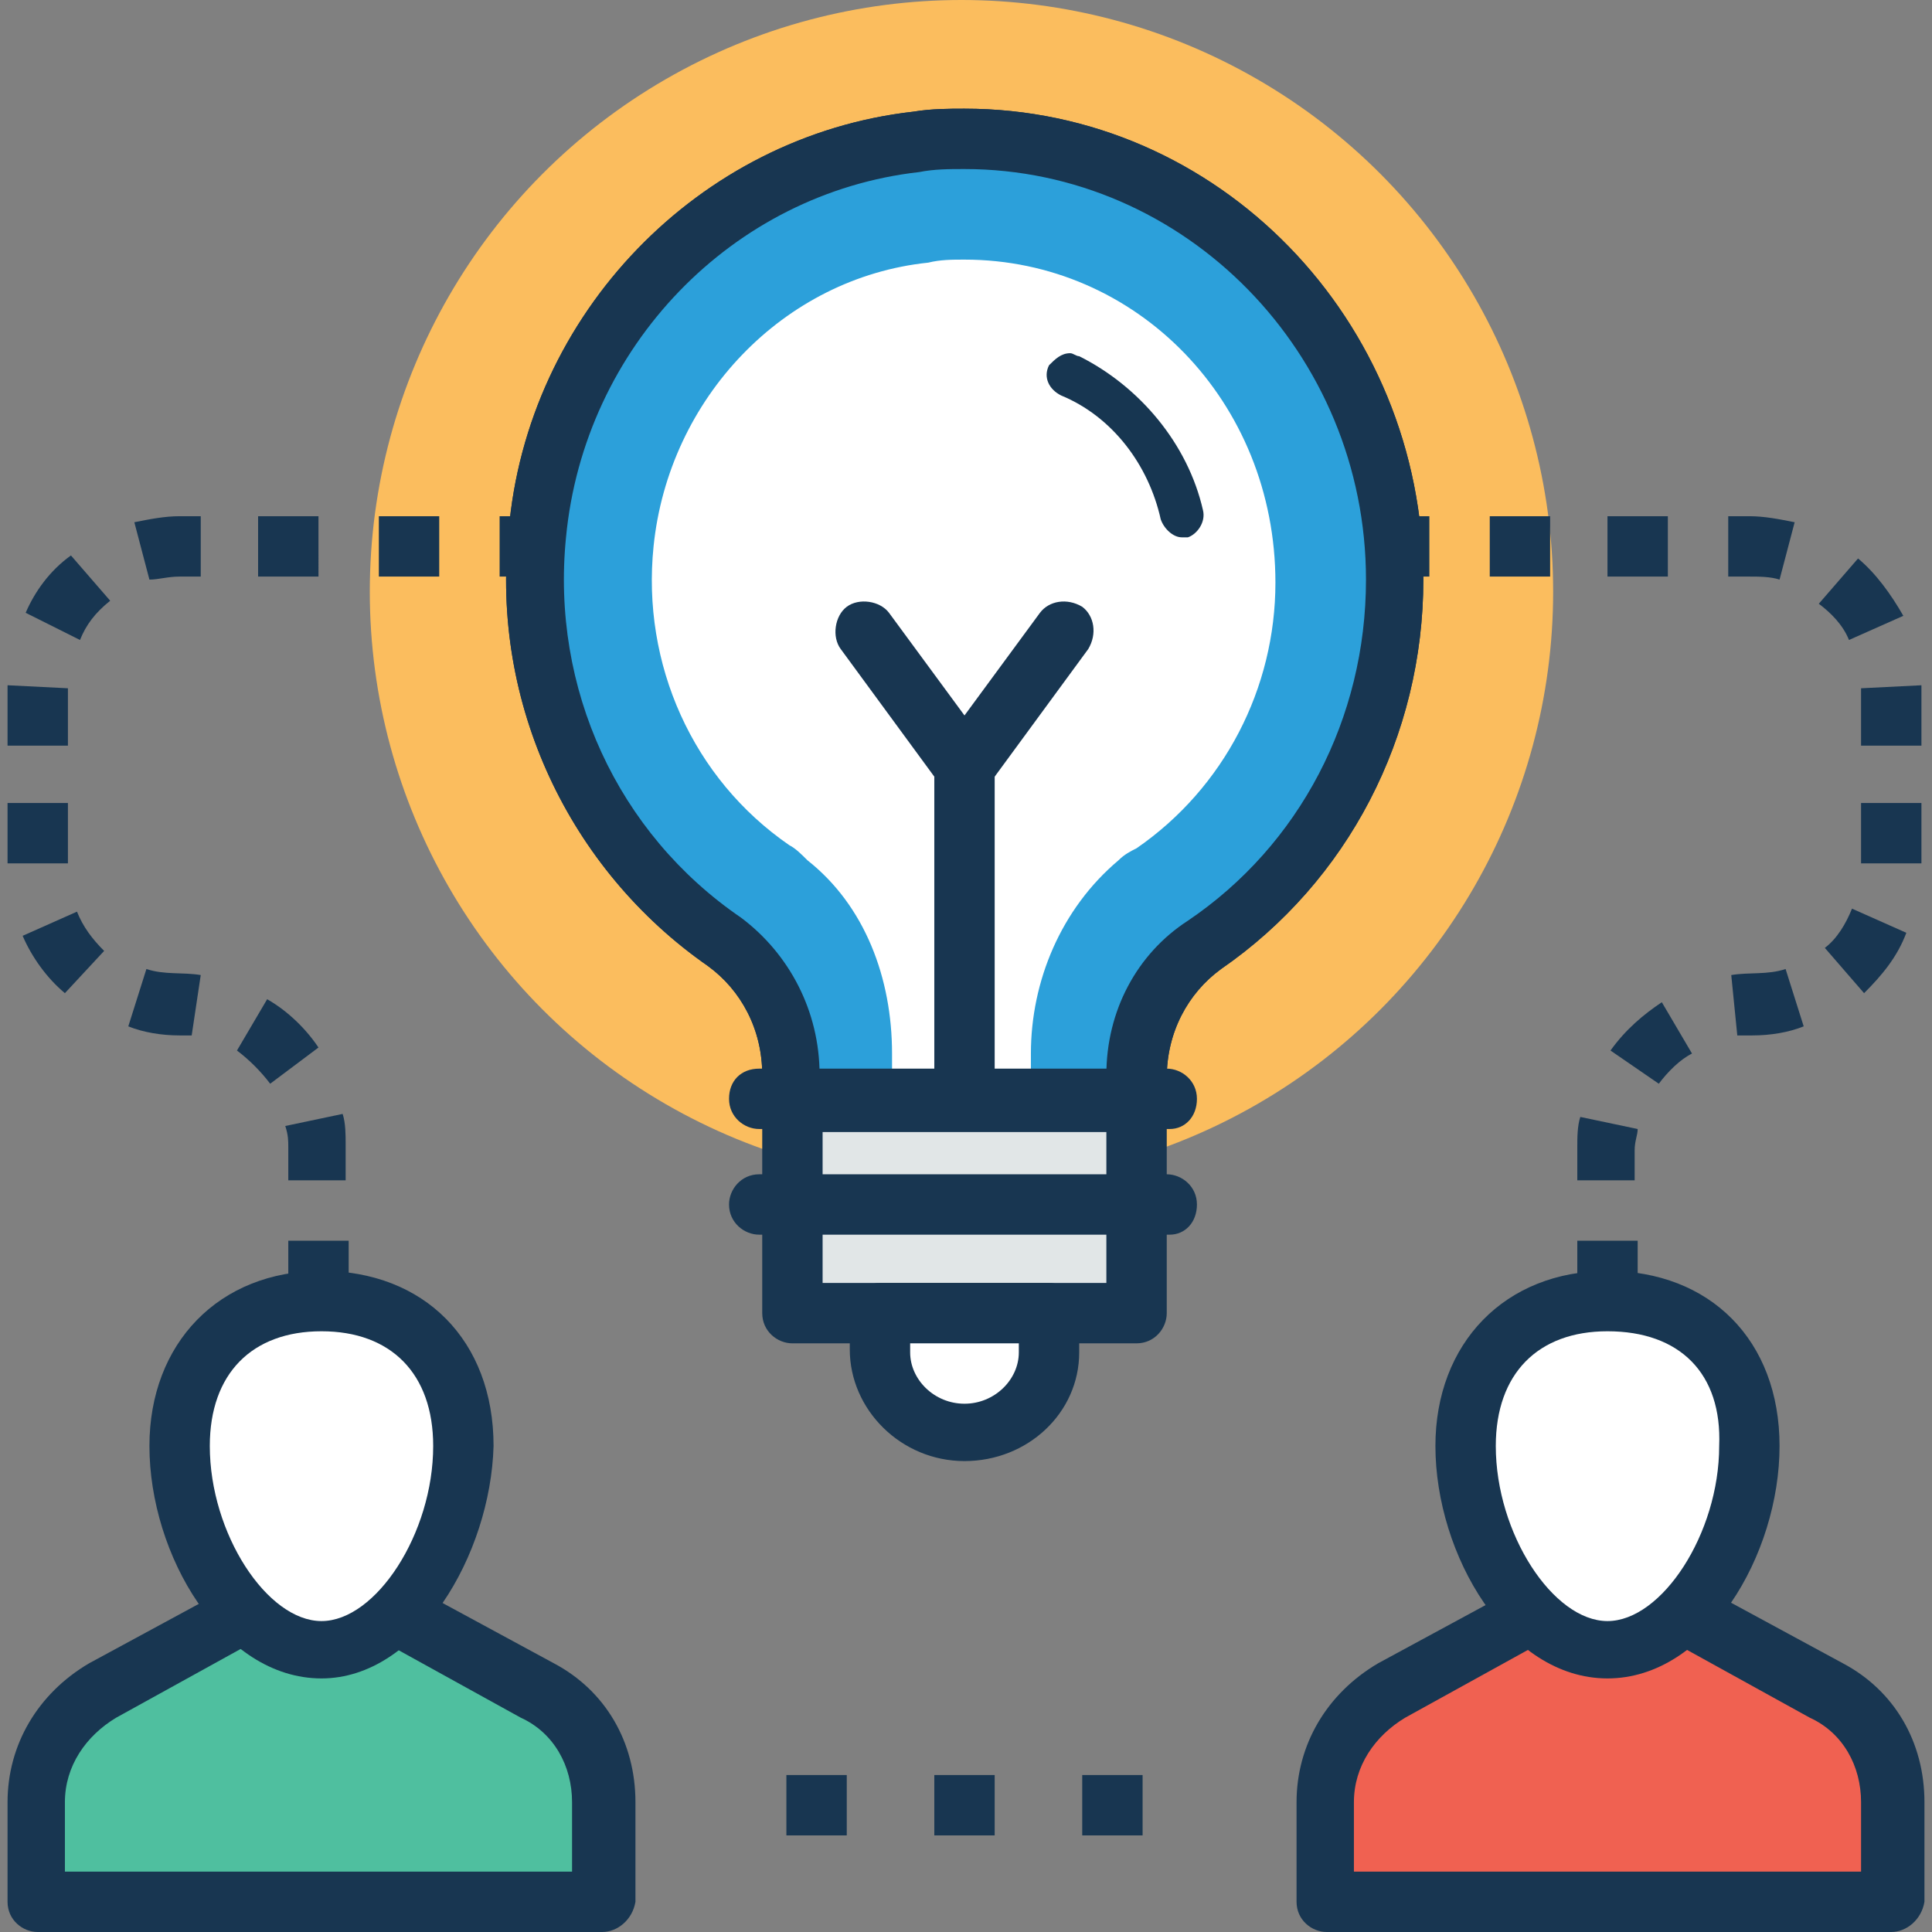 <?xml version="1.0" encoding="iso-8859-1"?>
<!-- Generator: Adobe Illustrator 19.0.0, SVG Export Plug-In . SVG Version: 6.00 Build 0)  -->
<svg version="1.1" id="Capa_1" xmlns="http://www.w3.org/2000/svg" xmlns:xlink="http://www.w3.org/1999/xlink" x="0px" y="0px"
	 viewBox="0 0 504.123 504.123" style="enable-background:new 0 0 504.123 504.123;" xml:space="preserve">
<rect x="0" y="0" width="504.123" height="504.123" fill="#808080" stroke="none"/>
<circle style="fill:#FBBD5E;" cx="250.88" cy="154.388" r="154.388"/>
<g>
	<path style="fill:#183651;" d="M427.323,339.495h-15.754v-15.754h15.754V339.495z M427.323,307.988h-15.754v-8.665
		c0-2.363,0-5.514,0.788-7.877l14.966,3.151c0,1.575-0.788,3.151-0.788,5.514v7.877H427.323z M432.837,282.782l-12.603-8.665
		c3.938-5.514,8.665-9.452,13.391-12.603l7.877,13.391C438.351,276.48,435.2,279.631,432.837,282.782z M453.317,270.178
		l-1.575-15.754c4.726-0.788,9.452,0,14.178-1.575l4.726,14.966c-3.938,1.575-8.665,2.363-13.391,2.363
		C455.68,270.178,454.105,270.178,453.317,270.178z M486.4,259.151l-10.24-11.815c3.151-2.363,5.514-6.302,7.089-10.24l14.178,6.302
		C495.065,249.698,491.126,254.425,486.4,259.151z M501.366,225.28h-15.754v-15.754h15.754V225.28z M501.366,194.56h-15.754v-14.966
		l15.754-0.788V194.56z M482.462,166.991c-1.575-3.938-4.726-7.089-7.877-9.452l10.24-11.815c4.726,3.938,8.665,9.452,11.815,14.966
		L482.462,166.991z M464.345,151.237c-2.363-0.788-5.514-0.788-7.877-0.788h-5.514v-15.754h5.514c3.938,0,7.877,0.788,11.815,1.575
		L464.345,151.237z M435.2,150.449h-15.754v-15.754H435.2V150.449z M404.48,150.449h-15.754v-15.754h15.754V150.449z
		 M372.972,150.449h-3.151v-15.754h3.151V150.449z"/>
	<path style="fill:#183651;" d="M90.978,339.495H75.225v-15.754h15.754V339.495z M90.978,307.988H75.225v-8.665
		c0-1.575,0-3.151-0.788-5.514l14.966-3.151c0.788,2.363,0.788,5.514,0.788,7.877v9.452H90.978z M70.498,282.782
		c-2.363-3.151-5.514-6.302-8.665-8.665l7.877-13.391c5.514,3.151,10.24,7.877,13.391,12.603L70.498,282.782z M50.018,270.178
		c-0.788,0-2.363,0-3.151,0c-4.726,0-9.452-0.788-13.391-2.363l4.726-14.966c4.726,1.575,9.452,0.788,14.178,1.575L50.018,270.178z
		 M16.935,259.151c-4.726-3.938-8.665-9.452-11.028-14.966l14.178-6.302c1.575,3.938,3.938,7.089,7.089,10.24L16.935,259.151z
		 M17.723,225.28H1.969v-15.754h15.754V225.28z M17.723,194.56H1.969v-15.754l15.754,0.788V194.56z M20.874,166.991l-14.178-7.089
		c2.363-5.514,6.302-11.028,11.815-14.966l10.24,11.815C24.812,159.902,22.449,163.052,20.874,166.991z M38.991,151.237
		l-3.938-14.966c3.938-0.788,7.877-1.575,11.815-1.575h5.514v15.754h-5.514C43.717,150.449,41.354,151.237,38.991,151.237z
		 M133.514,150.449h-3.151v-15.754h3.151V150.449z M114.609,150.449H98.855v-15.754h15.754V150.449z M83.102,150.449H67.348v-15.754
		h15.754V150.449z"/>
</g>
<path style="fill:#F06151;" d="M476.16,441.108l-56.714-30.72l-56.714,30.72c-10.24,5.514-17.329,16.542-17.329,29.145v25.994
	h147.298v-25.994C493.489,457.649,487.188,446.622,476.16,441.108z"/>
<path style="fill:#183651;" d="M493.489,504.123H346.191c-3.938,0-7.877-3.151-7.877-7.877v-25.994
	c0-14.966,7.877-28.357,21.268-36.234l56.714-30.72c2.363-1.575,5.514-1.575,7.877,0l56.714,30.72
	c13.391,7.089,21.268,20.48,21.268,36.234v25.994C501.366,500.972,497.428,504.123,493.489,504.123z M354.068,488.369h131.545
	v-18.117c0-9.452-4.726-18.117-13.391-22.055l-52.775-29.145l-52.775,29.145c-7.877,4.726-13.391,12.603-13.391,22.055v18.117
	H354.068z"/>
<path style="fill:#FFFFFF;" d="M456.468,376.517c0,25.206-16.542,52.775-37.022,52.775c-20.48,0-37.022-28.357-37.022-52.775
	c0-24.418,16.542-37.809,37.022-37.809C439.926,339.495,456.468,352.098,456.468,376.517z"/>
<path style="fill:#183651;" d="M419.446,437.957c-25.994,0-44.898-32.295-44.898-60.652c0-26.782,18.117-45.686,44.898-45.686
	s44.898,18.117,44.898,45.686C464.345,405.662,445.44,437.957,419.446,437.957z M419.446,347.372
	c-18.117,0-29.145,11.028-29.145,29.932c0,22.843,14.966,45.686,29.145,45.686s29.145-22.843,29.145-45.686
	C449.378,358.4,438.351,347.372,419.446,347.372z"/>
<path style="fill:#4FBF9F;" d="M139.815,441.108l-56.714-30.72l-55.926,30.72c-10.24,5.514-17.329,16.542-17.329,29.145v25.994
	h147.298v-25.994C157.145,457.649,150.843,446.622,139.815,441.108z"/>
<path style="fill:#183651;" d="M157.145,504.123H9.846c-3.938,0-7.877-3.151-7.877-7.877v-25.994
	c0-14.966,7.877-28.357,21.268-36.234l56.714-30.72c2.363-1.575,5.514-1.575,7.877,0l56.714,30.72
	c13.391,7.089,21.268,20.48,21.268,36.234v25.994C165.022,500.972,161.083,504.123,157.145,504.123z M17.723,488.369h131.545
	v-18.117c0-9.452-4.726-18.117-13.391-22.055l-52.775-29.145l-52.775,29.145c-7.877,4.726-13.391,12.603-13.391,22.055v18.117
	H17.723z"/>
<path style="fill:#FFFFFF;" d="M120.911,376.517c0,25.206-16.542,52.775-37.022,52.775s-37.022-28.357-37.022-52.775
	c0-24.418,16.542-37.809,37.022-37.809S120.911,352.098,120.911,376.517z"/>
<path style="fill:#183651;" d="M83.889,437.957c-25.994,0-44.898-32.295-44.898-60.652c0-26.782,18.117-45.686,44.898-45.686
	s44.898,18.117,44.898,45.686C128,405.662,109.095,437.957,83.889,437.957z M83.889,347.372c-18.117,0-29.145,11.028-29.145,29.932
	c0,22.843,14.966,45.686,29.145,45.686s29.145-22.843,29.145-45.686C113.034,358.4,102.006,347.372,83.889,347.372z"/>
<path style="fill:#E1E6E7;" d="M364.308,151.237c0-67.742-57.502-121.305-125.243-114.215c-51.988,5.514-93.735,48.837-99.249,102.4
	c-3.938,44.111,15.754,84.283,48.837,106.338c11.028,7.877,17.329,21.268,17.329,34.658v62.228h90.585v-62.228
	c0-13.391,6.302-26.782,17.329-34.658C344.615,225.28,364.308,190.622,364.308,151.237z"/>
<path style="fill:#183651;" d="M296.566,350.523h-89.797c-3.938,0-7.877-3.151-7.877-7.877v-62.228
	c0-11.815-5.514-22.055-14.178-28.357C148.48,226.855,128,183.532,132.726,138.634c4.726-56.714,49.625-103.188,105.551-109.489
	c4.726-0.788,9.452-0.788,13.391-0.788c66.166,0,119.729,55.138,119.729,122.88c0,40.96-19.692,78.769-52.775,101.612
	c-8.665,6.302-14.178,16.542-14.178,28.357v61.44C304.443,346.585,301.292,350.523,296.566,350.523z M213.858,334.769h74.831
	v-54.351c0-16.542,7.877-32.295,21.268-40.96c29.145-19.692,46.474-52.775,46.474-89.009c0-59.077-47.262-107.126-104.763-107.126
	c-3.938,0-7.877,0-11.815,0.788c-48.837,6.302-87.434,46.474-92.16,96.098c-3.938,39.385,13.391,77.194,45.686,99.249
	c13.391,9.452,21.268,24.418,21.268,40.96v54.351H213.858z"/>
<path style="fill:#2CA0DA;" d="M188.652,245.76c11.028,7.877,17.329,21.268,17.329,34.658v7.089h90.585v-7.089
	c0-13.391,6.302-26.782,17.329-34.658c29.932-20.48,49.625-55.138,49.625-95.311c0-67.742-57.502-121.305-125.243-114.215
	c-51.988,5.514-93.735,48.837-99.249,102.4C135.877,183.532,156.357,223.705,188.652,245.76z"/>
<path style="fill:#183651;" d="M296.566,295.385h-89.797c-3.938,0-7.877-3.151-7.877-7.877v-7.089
	c0-11.815-5.514-22.055-14.178-28.357C148.48,226.855,128,183.532,132.726,138.634c4.726-56.714,49.625-103.188,105.551-109.489
	c4.726-0.788,9.452-0.788,13.391-0.788c66.166,0,119.729,55.138,119.729,122.88c0,40.96-19.692,78.769-52.775,101.612
	c-8.665,6.302-14.178,16.542-14.178,28.357v7.089C304.443,292.234,301.292,295.385,296.566,295.385z M213.858,280.418h74.831
	c0-16.542,7.877-31.508,21.268-40.172c29.145-19.692,46.474-52.775,46.474-89.009c0-59.077-47.262-107.126-104.763-107.126
	c-3.938,0-7.877,0-11.815,0.788c-48.837,5.514-87.434,45.686-92.16,95.311c-3.938,39.385,13.391,77.194,45.686,99.249
	C205.982,248.911,213.858,263.877,213.858,280.418z"/>
<path style="fill:#FFFFFF;" d="M229.612,342.646v10.24c0,11.815,10.24,21.268,22.055,21.268s22.055-9.452,22.055-21.268v-10.24
	H229.612z"/>
<path style="fill:#183651;" d="M251.668,381.243c-16.542,0-29.932-13.391-29.932-29.145v-9.452c0-3.938,3.151-7.877,7.877-7.877
	h44.111c3.938,0,7.877,3.151,7.877,7.877v10.24C281.6,368.64,268.209,381.243,251.668,381.243z M237.489,350.523v2.363
	c0,7.089,6.302,13.391,14.178,13.391c7.877,0,14.178-6.302,14.178-13.391v-2.363H237.489z"/>
<path style="fill:#183651;" d="M305.231,322.166H198.105c-3.938,0-7.877-3.151-7.877-7.877c0-3.938,3.151-7.877,7.877-7.877h106.338
	c3.938,0,7.877,3.151,7.877,7.877S309.169,322.166,305.231,322.166z"/>
<g>
	<path style="fill:#FFFFFF;" d="M251.668,67.742c-3.151,0-6.302,0-9.452,0.788c-37.809,3.938-67.742,35.446-71.68,74.043
		c-3.151,30.72,10.24,60.652,35.446,77.982c1.575,0.788,3.151,2.363,4.726,3.938c14.966,11.815,22.055,30.72,22.055,50.412v12.603
		h36.234v-12.603c0-18.905,7.877-37.809,22.843-50.412c1.575-1.575,3.151-2.363,4.726-3.151
		c22.843-15.754,36.234-41.748,36.234-69.317C332.8,104.763,296.566,67.742,251.668,67.742z"/>
</g>
<g>
	<path style="fill:#183651;" d="M251.668,294.597c-3.938,0-7.877-3.151-7.877-7.877v-86.646c0-3.938,3.151-7.877,7.877-7.877
		c3.938,0,7.877,3.151,7.877,7.877v86.646C259.545,290.658,256.394,294.597,251.668,294.597z"/>
	<path style="fill:#183651;" d="M251.668,207.951L251.668,207.951c-2.363,0-4.726-0.788-6.302-3.151l-25.994-35.446
		c-2.363-3.151-1.575-8.665,1.575-11.028s8.665-1.575,11.028,1.575l19.692,26.782l19.692-26.782
		c2.363-3.151,7.089-3.938,11.028-1.575c3.151,2.363,3.938,7.089,1.575,11.028L257.969,204.8
		C256.394,206.375,254.031,207.951,251.668,207.951z"/>
</g>
<path style="fill:#173651;" d="M313.895,133.12c-3.938-17.329-16.542-32.295-32.295-40.172c-0.788,0-1.575-0.788-2.363-0.788
	c-2.363,0-3.938,1.575-5.514,3.151c-1.575,3.151,0,6.302,3.151,7.877c13.391,5.514,22.843,18.117,25.994,32.295
	c0.788,2.363,3.151,4.726,5.514,4.726c0.788,0,0.788,0,1.575,0C312.32,139.422,314.683,136.271,313.895,133.12z"/>
<g>
	<path style="fill:#183651;" d="M305.231,294.597H198.105c-3.938,0-7.877-3.151-7.877-7.877c0-4.726,3.151-7.877,7.877-7.877
		h106.338c3.938,0,7.877,3.151,7.877,7.877C312.32,291.446,309.169,294.597,305.231,294.597z"/>
	<rect x="205.194" y="463.163" style="fill:#183651;" width="15.754" height="15.754"/>
	<rect x="243.791" y="463.163" style="fill:#183651;" width="15.754" height="15.754"/>
	<rect x="282.388" y="463.163" style="fill:#183651;" width="15.754" height="15.754"/>
</g>
<g>
</g>
<g>
</g>
<g>
</g>
<g>
</g>
<g>
</g>
<g>
</g>
<g>
</g>
<g>
</g>
<g>
</g>
<g>
</g>
<g>
</g>
<g>
</g>
<g>
</g>
<g>
</g>
<g>
</g>
</svg>

